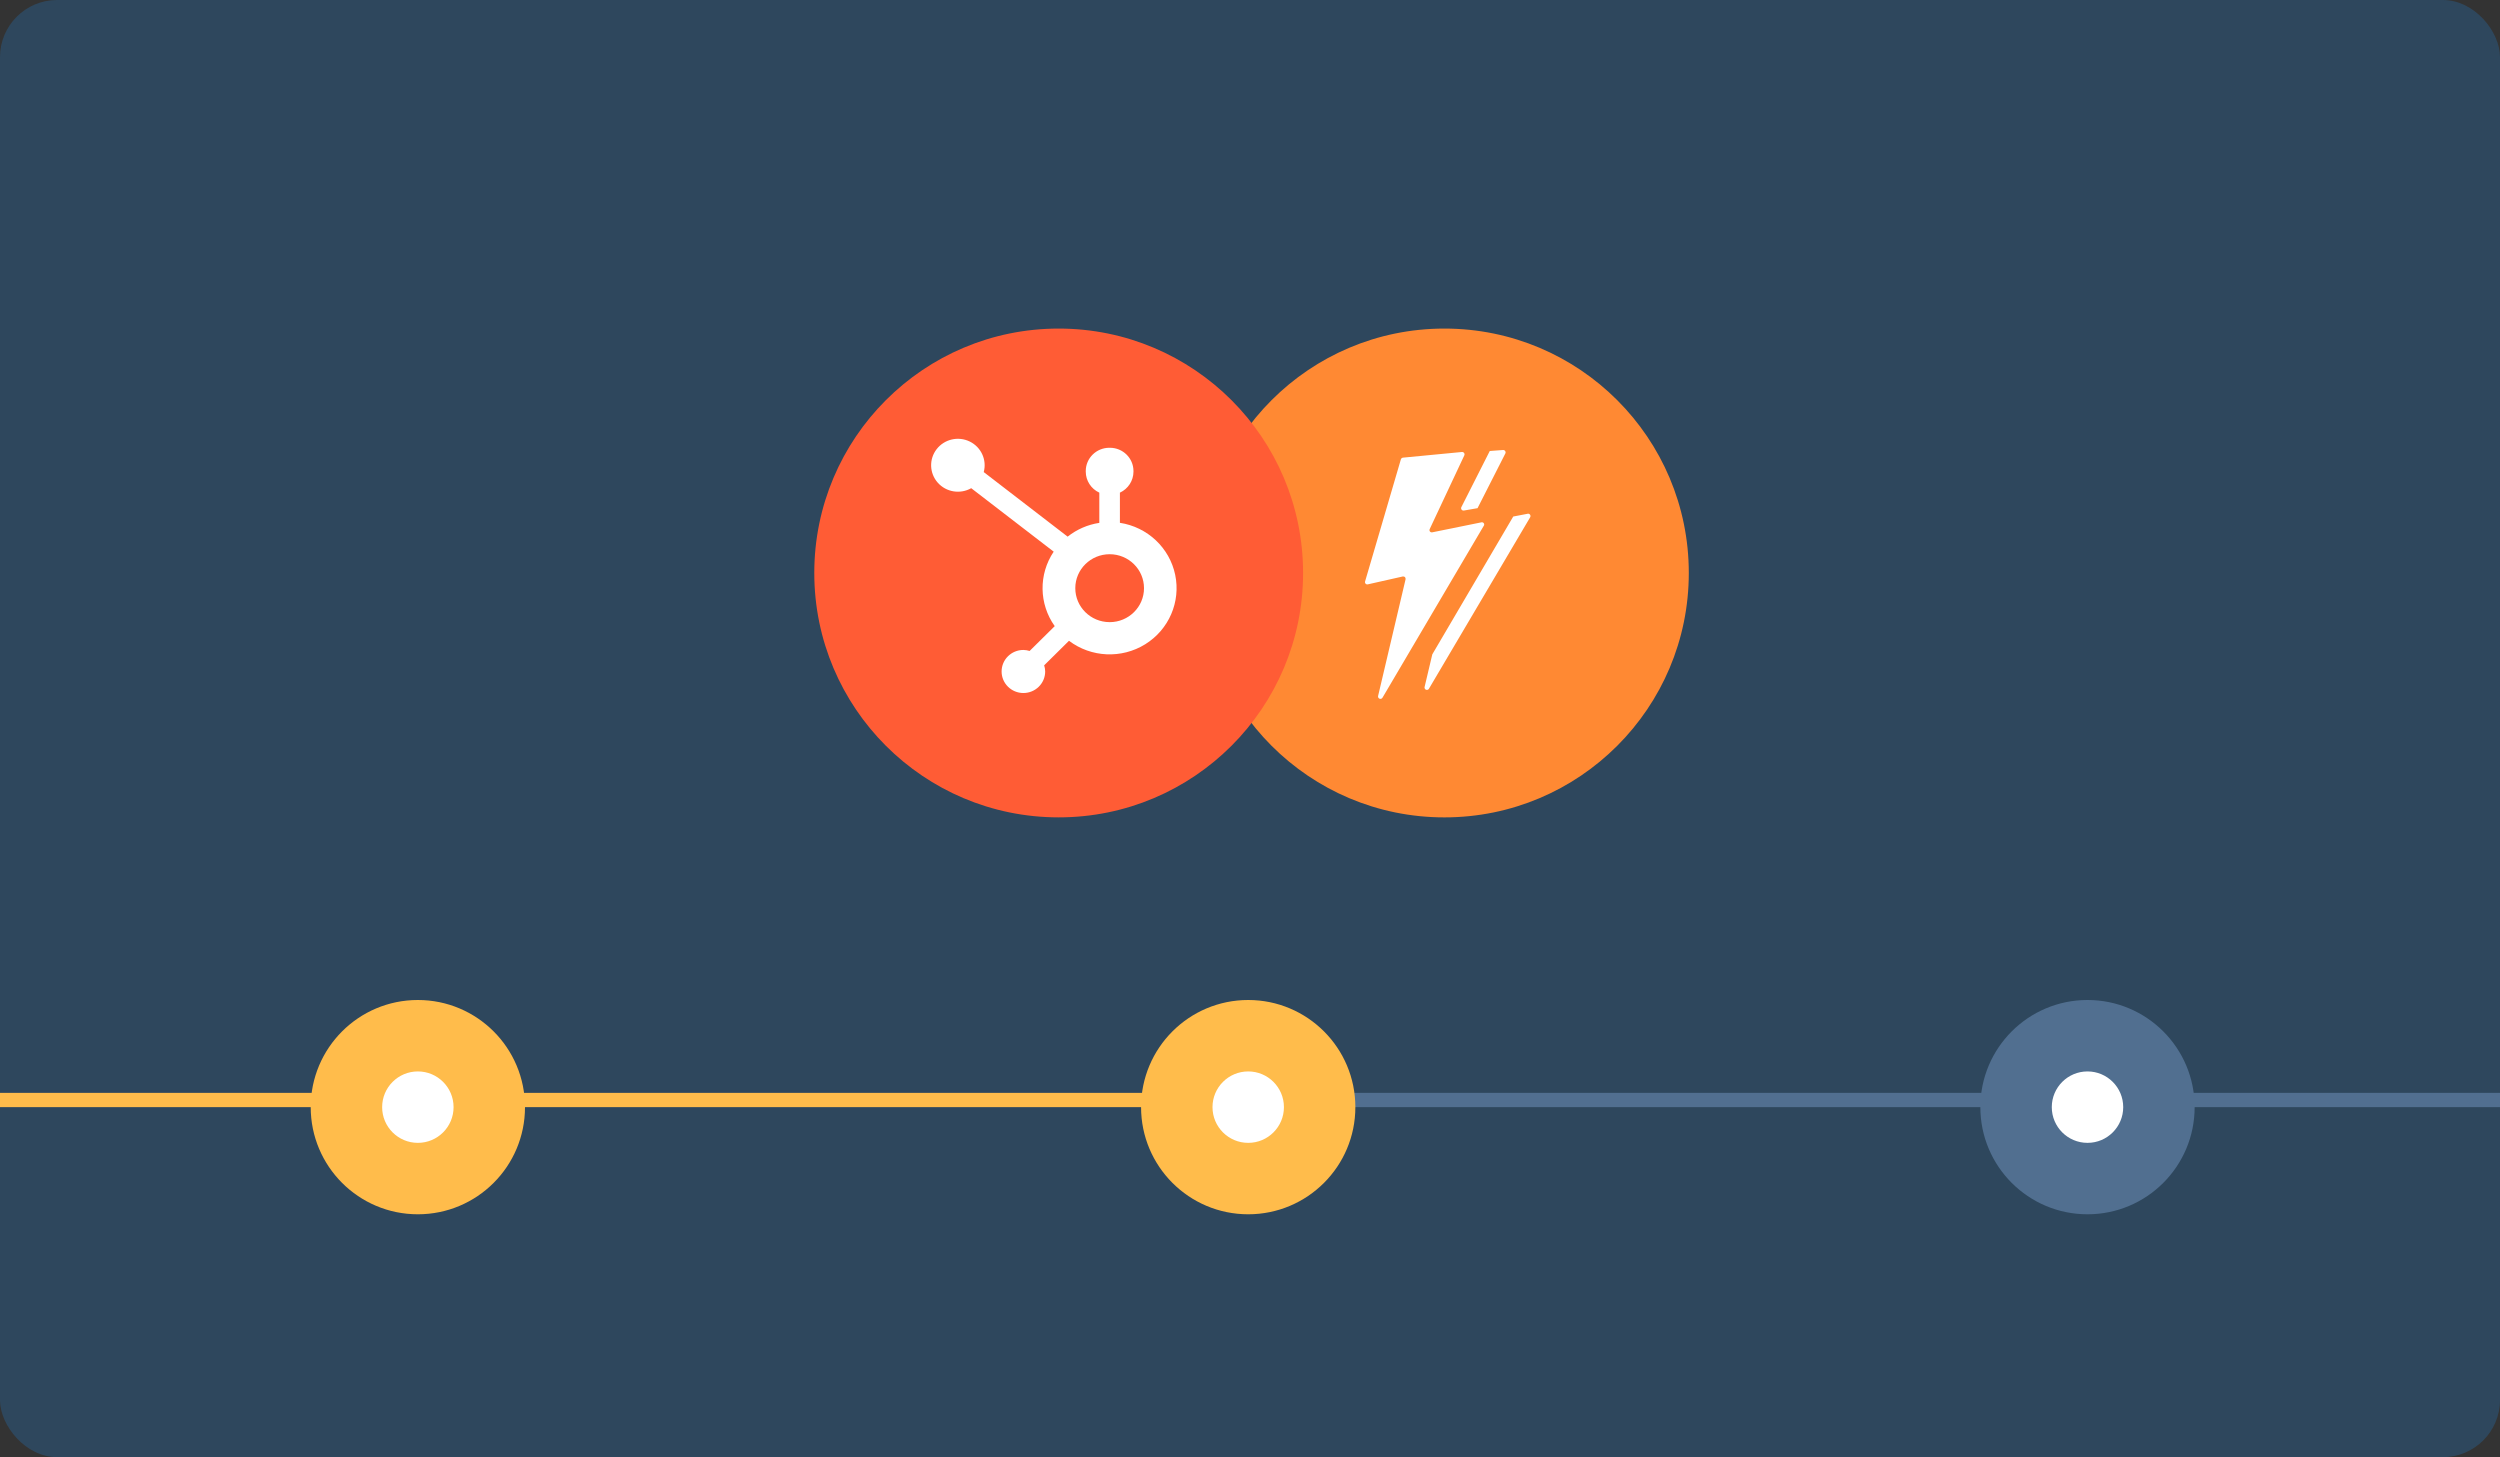 <svg width="350" height="204" viewBox="0 0 350 204" fill="none" xmlns="http://www.w3.org/2000/svg">
<rect x="0" y="0" width="350" height="204" fill="#333333" stroke="none"/>
<g clip-path="url(#clip0_937_11609)">
<rect width="350" height="204" rx="8" fill="#2E475D"/>
<line x1="-44" y1="154" x2="174.75" y2="154" stroke="#FFBC4B" stroke-width="2"/>
<line x1="174.75" y1="154" x2="393.5" y2="154" stroke="#516F90" stroke-width="2"/>
<circle cx="58.5" cy="155" r="15" fill="#FFBC4B"/>
<circle cx="58.5" cy="155" r="5" fill="white"/>
<circle cx="292.25" cy="155" r="15" fill="#516F90"/>
<circle cx="292.25" cy="155" r="5" fill="white"/>
<circle cx="174.75" cy="155" r="15" fill="#FFBC4B"/>
<circle cx="174.75" cy="155" r="5" fill="white"/>
<ellipse cx="202.216" cy="80.217" rx="34.216" ry="34.217" fill="#FF8933"/>
<path fill-rule="evenodd" clip-rule="evenodd" d="M204.67 63.279C204.789 63.268 204.905 63.321 204.974 63.419C205.043 63.517 205.055 63.644 205.004 63.752L200.16 74.068C200.104 74.177 200.116 74.309 200.19 74.406C200.264 74.504 200.387 74.551 200.508 74.527L207.357 73.135C207.495 73.084 207.65 73.134 207.733 73.256C207.815 73.378 207.804 73.541 207.705 73.65L193.547 97.678C193.463 97.822 193.286 97.882 193.132 97.819C192.978 97.756 192.894 97.589 192.935 97.427L196.777 81.112C196.803 81.001 196.771 80.885 196.692 80.804C196.613 80.722 196.498 80.686 196.387 80.708L191.501 81.808C191.388 81.839 191.268 81.805 191.187 81.721C191.105 81.637 191.076 81.516 191.111 81.404L196.123 64.309C196.163 64.184 196.271 64.092 196.401 64.072L204.67 63.279ZM213.816 71.938C213.95 71.887 214.102 71.927 214.193 72.037C214.284 72.147 214.295 72.303 214.22 72.425L200.034 96.453C199.943 96.577 199.779 96.622 199.637 96.562C199.495 96.503 199.412 96.354 199.436 96.202L200.522 91.608L211.854 72.314L213.816 71.938ZM210.434 63C210.55 62.995 210.662 63.05 210.727 63.147C210.792 63.244 210.803 63.368 210.754 63.474L206.856 71.144L204.935 71.478C204.813 71.495 204.692 71.444 204.62 71.345C204.547 71.247 204.534 71.116 204.587 71.005L208.568 63.14L210.434 63Z" fill="white"/>
<circle cx="148.216" cy="80.216" r="34.216" fill="#FF5C35"/>
<g clip-path="url(#clip1_937_11609)">
<path fill-rule="evenodd" clip-rule="evenodd" d="M156.787 68.972V73.193H156.78C160.647 73.784 163.735 76.686 164.527 80.472C165.319 84.259 163.649 88.133 160.337 90.192C157.025 92.249 152.768 92.058 149.659 89.71L146.183 93.147C146.273 93.425 146.321 93.716 146.325 94.008C146.325 95.673 144.959 97.023 143.275 97.023C141.59 97.023 140.224 95.673 140.224 94.008C140.224 92.343 141.59 90.993 143.275 90.993C143.571 90.998 143.864 91.045 144.147 91.134L147.661 87.66C145.445 84.545 145.388 80.406 147.516 77.232L135.97 68.347C134.42 69.226 132.459 68.902 131.283 67.572C130.108 66.243 130.045 64.278 131.134 62.878C132.222 61.478 134.16 61.033 135.762 61.814C137.364 62.595 138.185 64.385 137.724 66.091L149.469 75.131C150.75 74.113 152.28 73.447 153.905 73.202V68.972C152.752 68.439 152.012 67.297 152.006 66.038V65.939C152.011 64.146 153.481 62.693 155.296 62.688H155.396C157.211 62.693 158.681 64.146 158.686 65.939V66.038C158.68 67.297 157.941 68.439 156.787 68.972ZM150.542 82.337C150.537 84.961 152.685 87.093 155.34 87.099L155.351 87.101C158.007 87.101 160.161 84.973 160.161 82.347C160.162 79.723 158.011 77.594 155.356 77.591C152.701 77.589 150.546 79.713 150.542 82.337Z" fill="white"/>
</g>
</g>
<defs>
<clipPath id="clip0_937_11609">
<rect width="350" height="204" rx="8" fill="white"/>
</clipPath>
<clipPath id="clip1_937_11609">
<rect width="35.592" height="35.592" fill="white" transform="translate(129.723 61.431)"/>
</clipPath>
</defs>
</svg>
